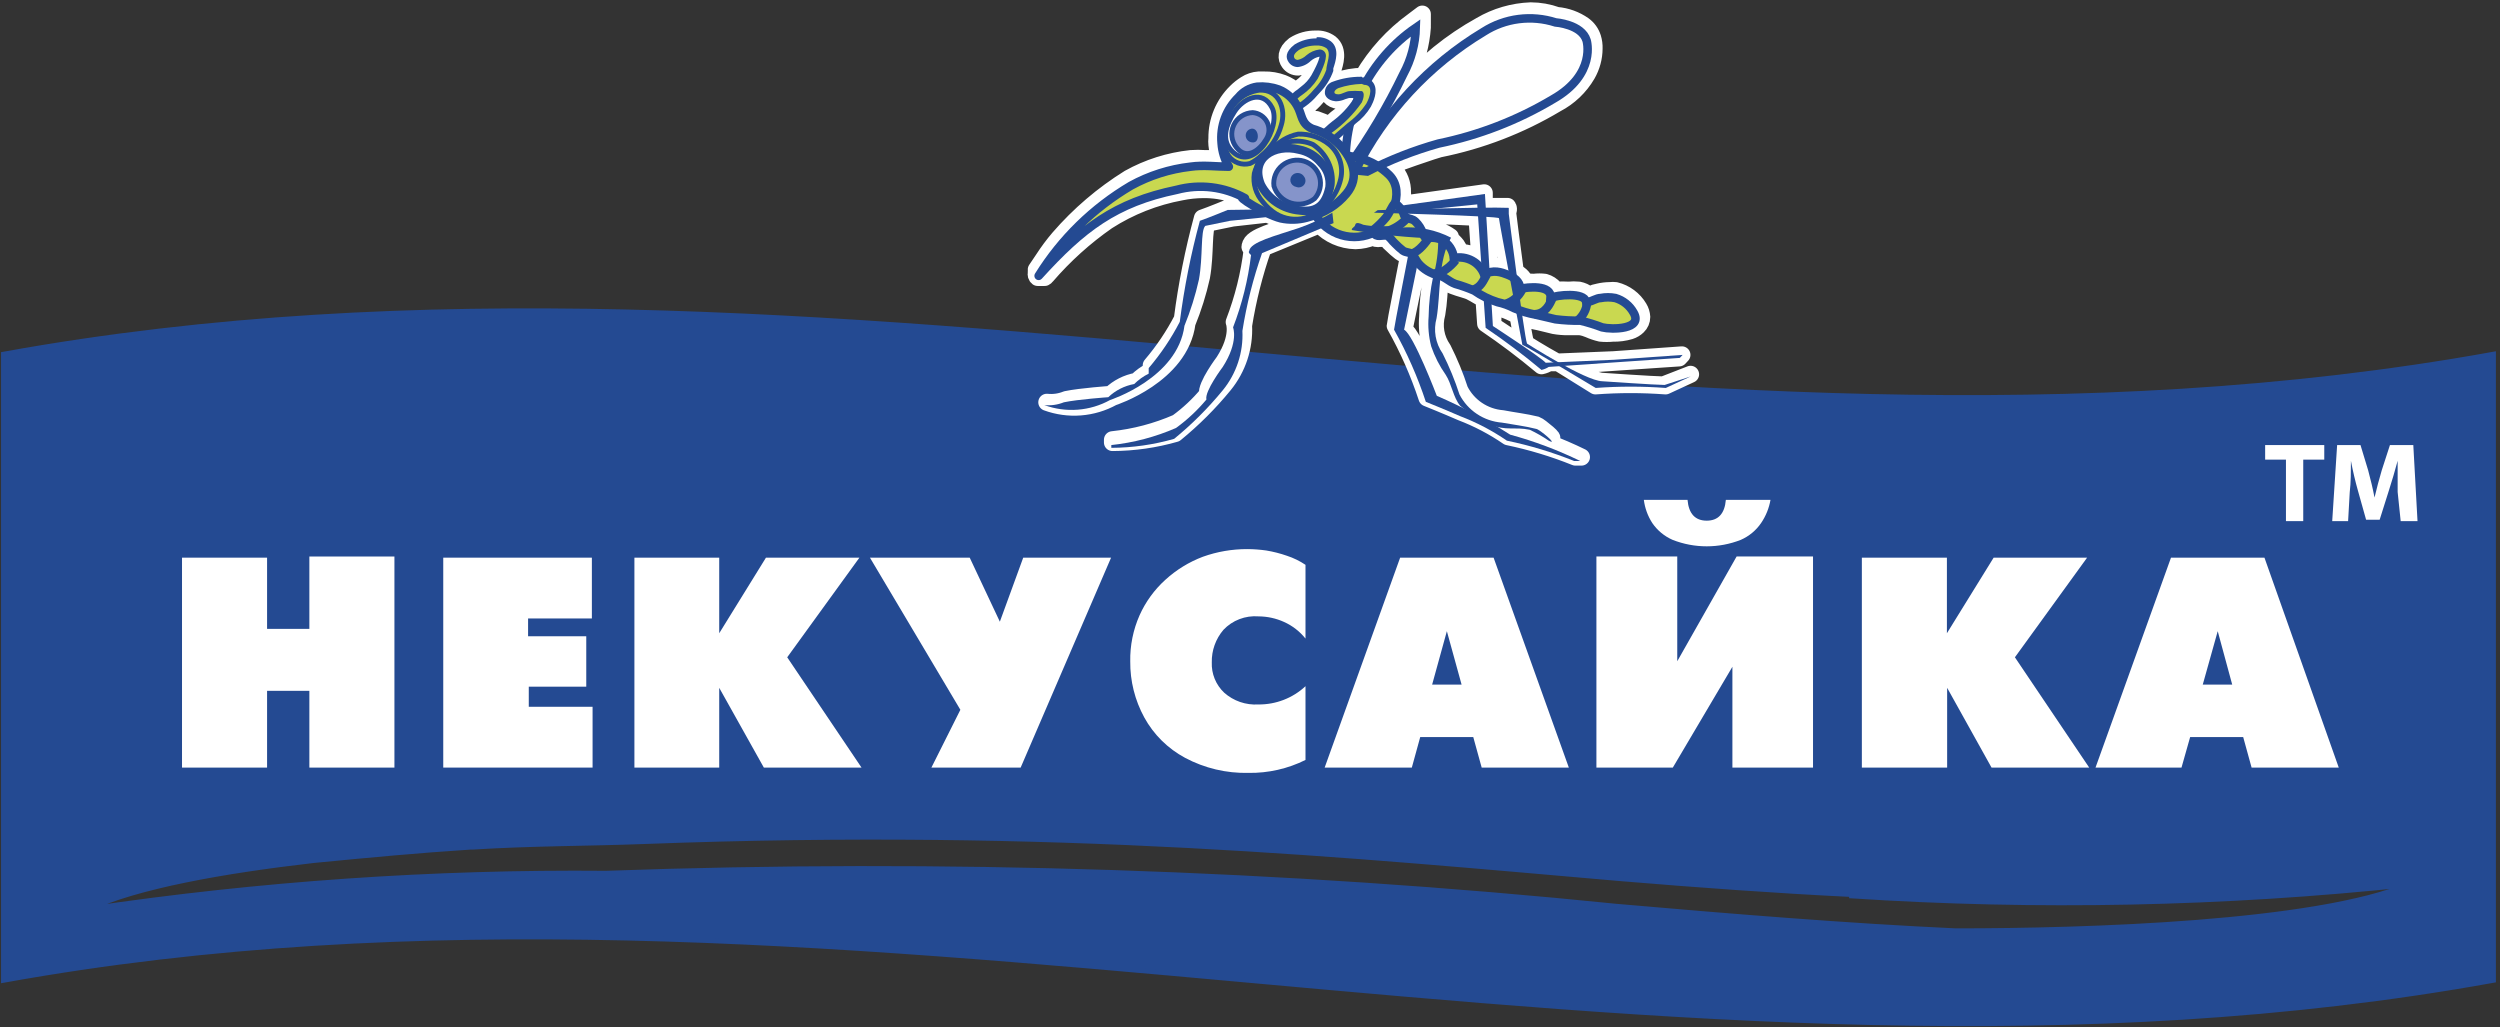 <svg width="202" height="83" viewBox="0 0 202 83" fill="none" xmlns="http://www.w3.org/2000/svg">
<rect x="0" y="0" width="202" height="83" fill="#333333" stroke="none"/>
<g clip-path="url(#clip0_189_2074)">
<path d="M201.471 79.208C134.408 91.351 67.421 67.065 0.283 79.208V28.62C67.346 16.477 134.333 40.762 201.471 28.62V79.208ZM149.607 72.389V72.277C143.527 71.978 137.316 71.53 130.84 70.988C109.241 69.12 85.641 66.729 52.015 67.999C47.635 68.167 42.953 68.149 38.214 68.448H38.025C33.947 68.709 29.718 69.102 25.337 69.531C18.049 70.372 11.064 71.605 7.137 73.454C20.984 71.403 34.974 70.434 48.975 70.559C76.224 69.583 103.508 70.476 130.632 73.23C140.072 74.052 149.172 74.799 158.008 75.21C168.751 75.21 187.046 74.631 194.617 71.474C179.668 73.061 164.609 73.367 149.607 72.389Z" fill="#244A92" stroke="#244A92" stroke-width="0.396" stroke-miterlimit="5"/>
<path d="M134.389 31.104C133.709 31.104 129.348 30.805 129.348 30.805C128.275 30.565 127.253 30.142 126.327 29.553L135.673 28.918L135.899 28.675L130.368 29.068L125.798 29.255C124.439 28.507 123.269 27.76 123.269 27.76C123.106 27.064 122.986 26.359 122.91 25.649C123.261 25.768 123.621 25.862 123.986 25.929C124.477 26.023 125.005 26.172 125.572 26.303C125.946 26.369 126.325 26.401 126.705 26.396H127.668C127.915 26.433 128.156 26.503 128.385 26.602C128.688 26.738 129.004 26.845 129.329 26.919C129.655 26.952 129.984 26.952 130.311 26.919C130.784 26.931 131.255 26.868 131.708 26.733C131.943 26.659 132.156 26.531 132.331 26.359C132.433 26.262 132.514 26.146 132.569 26.018C132.624 25.89 132.653 25.751 132.652 25.612C132.638 25.354 132.56 25.104 132.425 24.883C132.221 24.537 131.949 24.235 131.624 23.994C131.3 23.753 130.931 23.579 130.537 23.482C130.387 23.464 130.235 23.464 130.084 23.482C129.773 23.486 129.462 23.523 129.159 23.594C128.95 23.628 128.747 23.691 128.555 23.781H128.31C128.094 23.613 127.842 23.498 127.573 23.445C127.297 23.416 127.019 23.416 126.742 23.445C126.422 23.425 126.1 23.425 125.78 23.445H125.61V23.314C125.402 23.071 125.126 22.895 124.817 22.809C124.528 22.773 124.236 22.773 123.948 22.809C123.716 22.79 123.482 22.79 123.25 22.809C123.167 22.603 123.037 22.418 122.872 22.268C122.737 22.15 122.591 22.044 122.438 21.95C122.098 19.484 121.815 17.168 121.815 17.168C121.966 16.832 121.815 16.682 121.815 16.682H119.927V15.58L113.508 16.477V16.365L113.319 16.178C113.338 15.966 113.338 15.754 113.319 15.543C113.331 15.2 113.273 14.858 113.15 14.537C113.027 14.216 112.84 13.923 112.601 13.675L112.318 13.413C112.903 13.189 113.602 12.927 114.206 12.722L115.698 12.217L116.302 12.03C119.637 11.362 122.83 10.13 125.742 8.388C126.782 7.845 127.646 7.023 128.234 6.015C128.601 5.377 128.796 4.657 128.8 3.923C128.81 3.632 128.772 3.342 128.687 3.064C128.56 2.652 128.302 2.291 127.951 2.036C127.316 1.591 126.573 1.32 125.798 1.252C125.121 1.008 124.405 0.881 123.684 0.878C122.259 0.93 120.87 1.335 119.644 2.055C117.268 3.371 115.147 5.091 113.375 7.136C113.545 6.781 113.734 6.426 113.866 6.109C114.474 4.888 114.833 3.562 114.924 2.204C114.928 2.142 114.928 2.08 114.924 2.018V1.139L114.206 1.681C112.55 2.882 111.161 4.409 110.128 6.165C109.407 6.173 108.692 6.299 108.013 6.538C107.813 6.597 107.638 6.721 107.518 6.891C107.398 7.061 107.34 7.266 107.353 7.472C107.353 7.603 107.485 8.051 108.202 8.126H108.315C108.551 8.113 108.781 8.056 108.995 7.958L109.278 7.865C109.184 8.145 109.071 8.425 108.995 8.687C108.92 8.948 108.315 9.303 107.976 9.583L107.409 10.088C107.065 9.925 106.712 9.782 106.352 9.658C106.204 9.699 106.052 9.718 105.899 9.714C105.783 9.571 105.699 9.406 105.653 9.228C105.653 9.079 105.54 8.892 105.465 8.705C105.802 8.464 106.106 8.182 106.371 7.865L106.559 7.659C107.056 7.155 107.437 6.549 107.673 5.885V5.679C107.862 5.119 108.202 4.072 107.485 3.493C107.153 3.249 106.745 3.13 106.333 3.157C105.712 3.142 105.1 3.311 104.577 3.643C103.841 4.222 103.935 4.726 104.162 5.044C104.243 5.162 104.353 5.258 104.482 5.323C104.611 5.388 104.754 5.421 104.898 5.417C105.293 5.37 105.664 5.2 105.955 4.932C106.144 4.777 106.362 4.663 106.597 4.596C106.471 5.126 106.268 5.636 105.993 6.109C105.785 6.458 105.509 6.763 105.181 7.005L104.86 7.267L104.709 7.379C104.4 7.099 104.042 6.877 103.652 6.725C103.164 6.541 102.645 6.452 102.123 6.464H101.707C101.33 6.49 100.966 6.613 100.65 6.819C100.369 6.994 100.109 7.201 99.876 7.435C99.379 7.924 98.986 8.506 98.72 9.148C98.454 9.79 98.321 10.478 98.328 11.171C98.309 11.345 98.309 11.52 98.328 11.694C98.363 12.08 98.458 12.458 98.611 12.815H97.365C96.988 12.788 96.609 12.788 96.232 12.815C94.473 13.004 92.771 13.544 91.229 14.403C89.105 15.725 87.196 17.356 85.565 19.241C85.105 19.78 84.683 20.348 84.3 20.941L83.922 21.502L83.733 21.782C83.728 21.832 83.728 21.882 83.733 21.931C83.733 21.931 83.733 22.025 83.733 22.081C83.717 22.136 83.717 22.194 83.733 22.249C83.753 22.315 83.792 22.374 83.847 22.417H84.016H84.3H84.413C84.466 22.391 84.511 22.353 84.545 22.305C85.992 20.623 87.647 19.129 89.473 17.859C91.287 16.696 93.314 15.896 95.439 15.505C96.029 15.383 96.63 15.321 97.233 15.318C98.074 15.308 98.91 15.44 99.706 15.711L100.14 15.879C100.176 15.941 100.221 15.998 100.272 16.047C100.464 16.217 100.673 16.367 100.895 16.495L101.292 16.738H99.404C99.404 16.738 97.818 17.392 97.157 17.616C96.431 20.298 95.888 23.026 95.534 25.78C94.843 27.116 94 28.369 93.022 29.516V29.964C92.59 30.181 92.195 30.465 91.852 30.805C91.063 30.948 90.334 31.319 89.756 31.87C89.756 31.87 87.34 32.038 86.169 32.281C85.667 32.485 85.122 32.562 84.583 32.505C85.448 32.822 86.371 32.95 87.291 32.879C88.21 32.808 89.103 32.54 89.907 32.094C89.907 32.094 95.364 30.338 95.911 26.097C96.406 24.886 96.797 23.637 97.082 22.361C97.421 20.493 97.195 18.438 97.591 18.027L99.593 17.616L102.406 17.299C102.857 17.51 103.333 17.667 103.822 17.766C104.067 17.784 104.313 17.784 104.558 17.766C105.069 17.756 105.577 17.681 106.069 17.541H106.163C105.823 17.691 105.446 17.859 105.049 17.99C103.161 18.625 101.084 19.129 101.028 19.858C101.028 19.858 100.895 19.951 101.179 20.175C100.938 22.176 100.449 24.14 99.725 26.023C99.725 26.023 100.197 27.181 98.894 29.217C98.894 29.217 97.403 31.197 97.573 31.851C96.854 32.715 96.029 33.487 95.118 34.149C93.457 34.874 91.693 35.34 89.888 35.531V35.755C91.607 35.747 93.317 35.502 94.967 35.027C96.405 33.852 97.72 32.538 98.894 31.104C100 29.75 100.564 28.041 100.48 26.303C100.82 24.168 101.351 22.068 102.066 20.026L106.616 18.158C106.989 18.554 107.439 18.872 107.938 19.094C108.438 19.315 108.977 19.435 109.524 19.447C110.01 19.436 110.491 19.334 110.94 19.148L111.166 19.26C111.285 19.284 111.407 19.284 111.525 19.26H111.978L112.129 19.41C112.22 19.536 112.328 19.649 112.45 19.746C112.67 19.965 112.903 20.171 113.149 20.362C113.315 20.488 113.509 20.571 113.715 20.605H113.828C113.564 21.969 112.733 26.209 112.733 26.322C113.776 28.178 114.636 30.13 115.301 32.15C115.301 32.15 116.793 32.748 118.076 33.308C119.41 33.817 120.678 34.482 121.853 35.288C123.711 35.674 125.531 36.224 127.29 36.932H127.781C125.966 36.046 124.069 35.333 122.117 34.803L121.097 34.186C122.022 34.392 122.645 34.186 123.627 34.41C124.161 34.661 124.672 34.955 125.157 35.288C125.968 35.737 124.382 34.41 124.137 34.336C123.231 34.112 122.249 33.999 121.381 33.831C120.655 33.771 119.957 33.526 119.355 33.12C118.753 32.714 118.267 32.161 117.944 31.515C117.576 30.38 117.122 29.275 116.585 28.208C116.298 27.796 116.105 27.327 116.02 26.833C115.935 26.339 115.961 25.833 116.094 25.35C116.245 24.491 116.283 23.482 116.358 22.511L116.642 22.66C116.88 22.835 117.14 22.979 117.416 23.09C117.982 23.314 118.586 23.426 118.869 23.594C119.209 23.762 119.53 23.986 119.908 24.173L120.04 26.153C121.602 27.209 123.108 28.344 124.552 29.553C124.761 29.508 124.959 29.426 125.138 29.311H125.912L128.914 31.179C130.799 31.038 132.692 31.038 134.578 31.179L136.598 30.245L134.389 31.104ZM119.285 16.514V16.794H115.83L119.285 16.514ZM116.812 30.263C117.302 31.011 117.416 32.131 117.982 32.748C117.372 32.442 116.741 32.18 116.094 31.963C116.094 31.963 114.206 27.013 113.451 26.62L114.433 21.857C114.782 22.192 115.2 22.447 115.66 22.604C115.475 23.578 115.374 24.565 115.358 25.556C115.291 26.365 115.361 27.179 115.565 27.965C115.868 28.786 116.287 29.56 116.812 30.263ZM119.587 20.923C119.123 20.596 118.57 20.413 118.001 20.4C117.923 20.196 117.822 20.001 117.699 19.821C117.553 19.63 117.382 19.46 117.189 19.316C117.182 19.254 117.182 19.191 117.189 19.129C116.638 18.731 115.982 18.498 115.301 18.457C115.153 18.168 114.962 17.904 114.735 17.672C114.587 17.54 114.413 17.438 114.225 17.373H113.942C115.698 17.373 117.869 17.485 119.341 17.56L119.587 21.072V20.923ZM120.097 17.523C120.44 17.517 120.782 17.555 121.116 17.635C121.116 17.635 121.494 19.615 121.871 21.763C121.552 21.615 121.205 21.532 120.852 21.52C120.678 21.524 120.506 21.556 120.342 21.614L120.097 17.523ZM124.892 29.273C124.496 28.825 120.625 26.303 120.625 26.303V24.734L121.06 24.864C121.486 24.97 121.899 25.127 122.287 25.331L122.645 25.462C122.891 26.845 123.08 27.853 123.08 27.853L125.496 29.255L124.892 29.273Z" fill="white" stroke="white" stroke-width="1.379" stroke-linecap="round" stroke-linejoin="round"/>
<path d="M114.395 2.242C114.36 3.548 114.018 4.827 113.394 5.978C112.137 8.592 110.652 11.092 108.957 13.451H108.731C108.651 11.263 109.128 9.09 110.117 7.131C111.107 5.173 112.578 3.492 114.395 2.242Z" stroke="#244A92" stroke-width="0.69"/>
<path d="M112.979 16.645L119.984 15.674L120.625 26.341C120.625 26.341 124.496 28.863 124.892 29.311L130.424 29.068L135.956 28.676L135.73 28.919L125.138 29.647C124.959 29.762 124.761 29.845 124.553 29.89C123.109 28.681 121.603 27.546 120.04 26.49L119.361 16.515L113.187 17.131L112.979 16.645Z" fill="#244A92"/>
<path d="M110.789 18.887C112.337 18.177 113.621 15.543 112.262 14.16C111.594 13.495 110.761 13.015 109.846 12.769C108.931 12.523 107.967 12.52 107.051 12.759C106.687 12.955 106.369 13.225 106.12 13.552C105.87 13.879 105.693 14.255 105.602 14.654C105.511 15.054 105.507 15.468 105.591 15.87C105.675 16.271 105.844 16.65 106.088 16.981C106.467 17.842 107.17 18.522 108.048 18.878C108.926 19.234 109.909 19.237 110.789 18.887Z" fill="#C9D850" stroke="#244A92" stroke-width="0.69"/>
<path d="M111.072 18.794C111.072 19.242 111.771 18.962 112.035 19.036C112.299 19.111 112.488 19.485 112.714 19.672C112.915 19.879 113.129 20.072 113.356 20.251C113.602 20.419 113.904 20.381 114.074 20.512C114.244 20.643 114.451 21.11 114.621 21.297C115.031 21.764 115.58 22.091 116.188 22.231C116.774 22.362 117.038 22.735 117.586 22.941C118.107 23.087 118.618 23.268 119.115 23.483C119.692 23.888 120.329 24.203 121.003 24.416C121.47 24.517 121.921 24.68 122.343 24.902C122.9 25.144 123.483 25.319 124.08 25.425L125.685 25.799C126.355 25.883 127.03 25.921 127.705 25.911C128.302 26.054 128.888 26.235 129.461 26.453C130.216 26.64 132.803 26.64 131.991 25.257C131.676 24.689 131.147 24.266 130.519 24.08C130.126 24.005 129.722 24.005 129.329 24.08C129.008 24.08 128.612 24.36 128.347 24.379H128.158C128.007 23.595 125.799 23.837 125.289 24.062C125.383 22.978 123.401 23.202 122.834 23.333C122.834 22.735 122.287 22.38 121.815 22.194C121.343 22.007 120.625 21.745 119.927 22.194C119.751 21.714 119.406 21.313 118.954 21.066C118.503 20.818 117.977 20.741 117.472 20.848C117.443 20.547 117.341 20.256 117.173 20.002C117.005 19.748 116.777 19.539 116.509 19.391C116.181 19.235 115.814 19.177 115.452 19.223C115.075 19.223 115.15 19.223 114.961 18.85C114.841 18.488 114.633 18.162 114.357 17.897C114.112 17.673 113.961 17.729 113.677 17.598C113.394 17.467 113.489 17.374 113.319 17.056C113.152 16.809 112.949 16.588 112.714 16.402C112.431 16.72 112.28 17.187 112.016 17.542C111.704 17.916 111.356 18.26 110.978 18.569" fill="#C9D850"/>
<path d="M111.072 18.794C111.072 19.242 111.771 18.962 112.035 19.036C112.299 19.111 112.488 19.485 112.714 19.672C112.915 19.879 113.129 20.072 113.356 20.251C113.602 20.419 113.904 20.381 114.074 20.512C114.244 20.643 114.451 21.11 114.621 21.297C115.031 21.764 115.58 22.091 116.188 22.231C116.774 22.362 117.038 22.735 117.586 22.941C118.107 23.087 118.618 23.268 119.115 23.483C119.692 23.888 120.329 24.203 121.003 24.416C121.47 24.517 121.921 24.68 122.343 24.902C122.9 25.144 123.483 25.319 124.08 25.425L125.685 25.799C126.355 25.883 127.03 25.921 127.705 25.911C128.302 26.054 128.888 26.235 129.461 26.453C130.216 26.64 132.803 26.64 131.991 25.257C131.676 24.689 131.147 24.266 130.519 24.08C130.126 24.005 129.722 24.005 129.329 24.08C129.008 24.08 128.612 24.36 128.347 24.379H128.158C128.007 23.595 125.799 23.837 125.289 24.062C125.383 22.978 123.401 23.202 122.834 23.333C122.834 22.735 122.287 22.38 121.815 22.194C121.343 22.007 120.625 21.745 119.927 22.194C119.751 21.714 119.406 21.313 118.954 21.066C118.503 20.818 117.977 20.741 117.472 20.848C117.443 20.547 117.341 20.256 117.173 20.002C117.005 19.748 116.777 19.539 116.509 19.391C116.181 19.235 115.814 19.177 115.452 19.223C115.075 19.223 115.15 19.223 114.961 18.85C114.841 18.488 114.633 18.162 114.357 17.897C114.112 17.673 113.961 17.729 113.677 17.598C113.394 17.467 113.489 17.374 113.319 17.056C113.152 16.809 112.949 16.588 112.714 16.402C112.431 16.72 112.28 17.187 112.016 17.542C111.704 17.916 111.356 18.26 110.978 18.569" stroke="#244A92" stroke-width="0.69"/>
<path d="M111.998 18.699C112.627 18.515 113.194 18.166 113.64 17.69" stroke="#244A92" stroke-width="0.69"/>
<path d="M113.886 20.475C114.396 20.587 115.113 19.727 115.377 19.316" stroke="#244A92" stroke-width="0.69"/>
<path d="M115.735 22.063C116.34 22.306 117.227 21.521 117.623 21.017" stroke="#244A92" stroke-width="0.69"/>
<path d="M119.002 23.426C119.682 23.184 119.814 22.735 120.135 22.175" stroke="#244A92" stroke-width="0.69"/>
<path d="M121.664 24.547C121.944 24.457 122.203 24.314 122.426 24.124C122.65 23.935 122.833 23.704 122.966 23.444" stroke="#244A92" stroke-width="0.69"/>
<path d="M123.968 25.388C124.874 25.388 125.233 24.547 125.459 24.061" stroke="#244A92" stroke-width="0.69"/>
<path d="M127.479 25.892C127.908 25.535 128.179 25.025 128.234 24.473" stroke="#244A92" stroke-width="0.69"/>
<path d="M121.362 34.149C122.287 34.317 123.25 34.429 124.118 34.653C124.364 34.653 126.006 36.054 125.138 35.606C124.653 35.272 124.142 34.978 123.608 34.728C122.381 34.467 121.72 34.84 120.38 34.298C119.848 34.041 119.343 33.734 118.869 33.383C118.55 33.221 118.252 33.02 117.982 32.785C117.416 32.113 117.302 31.029 116.812 30.282C116.314 29.574 115.92 28.801 115.641 27.984C115.437 27.198 115.367 26.383 115.433 25.574C115.449 24.5 115.57 23.431 115.792 22.38C116.081 21.371 116.22 20.327 116.207 19.279C113.865 19.209 111.531 18.978 109.222 18.587C109.222 18.363 109.448 18.401 109.505 18.158C109.561 17.915 109.901 18.046 110.147 18.158C110.507 18.233 110.874 18.271 111.242 18.27C111.922 18.27 112.601 18.27 113.281 18.382C114.653 18.294 116.024 18.578 117.246 19.204C116.17 21.072 116.415 23.725 116.075 25.705C115.942 26.188 115.916 26.694 116.001 27.188C116.086 27.682 116.279 28.151 116.566 28.563C117.103 29.63 117.558 30.735 117.925 31.87C118.253 32.509 118.741 33.054 119.343 33.453C119.944 33.852 120.64 34.092 121.362 34.149Z" fill="#244A92"/>
<path d="M113.81 20.475C113.81 20.475 112.639 26.49 112.639 26.639C113.682 28.496 114.542 30.448 115.207 32.468C115.207 32.468 116.698 33.066 117.982 33.626C119.316 34.135 120.584 34.8 121.758 35.606C123.617 35.992 125.437 36.542 127.196 37.25H127.687C125.871 36.364 123.975 35.651 122.023 35.121C120.133 33.921 118.151 32.872 116.094 31.982C116.094 31.982 114.206 27.032 113.451 26.639L114.546 21.297L113.81 20.475Z" fill="#244A92"/>
<path d="M111.318 16.981C111.318 16.981 119.889 16.701 121.909 16.794C121.909 16.794 121.909 16.944 121.909 17.28C121.909 17.28 123.137 27.069 123.382 27.76C123.382 27.76 128.083 30.768 129.462 30.805C129.462 30.805 133.823 31.104 134.503 31.104L136.617 30.413L134.597 31.347C132.712 31.206 130.818 31.206 128.933 31.347C128.933 31.347 123.628 28.152 123.005 27.854C123.005 27.854 121.116 17.822 121.116 17.635C121.116 17.448 111.016 17.187 111.016 17.187L111.318 16.981Z" fill="#244A92"/>
<path d="M109.524 13.767C111.833 9.132 115.428 5.244 119.89 2.559C120.74 2.018 121.701 1.67 122.703 1.541C123.705 1.412 124.724 1.504 125.686 1.811C125.686 1.811 127.8 1.961 128.197 3.269C128.197 3.269 129.028 5.996 125.478 8.014C122.621 9.717 119.493 10.929 116.227 11.6C114.235 12.159 112.306 12.917 110.468 13.861L109.524 13.767Z" stroke="#244A92" stroke-width="0.69"/>
<path d="M107.655 17.186C106.795 17.678 105.892 18.091 104.955 18.419C103.067 19.055 100.99 19.559 100.934 20.288C100.934 20.288 100.802 20.381 101.085 20.605C100.844 22.606 100.356 24.57 99.631 26.452C99.631 26.452 100.103 27.611 98.8 29.647C98.8 29.647 97.309 31.627 97.479 32.281C96.76 33.145 95.936 33.916 95.024 34.579C93.364 35.304 91.599 35.77 89.794 35.961V36.185C91.513 36.177 93.223 35.931 94.873 35.457C96.311 34.282 97.627 32.967 98.8 31.534C99.906 30.18 100.47 28.471 100.386 26.733C100.726 24.598 101.257 22.497 101.972 20.456L107.75 18.027L107.655 17.186Z" fill="#244A92"/>
<path d="M105.899 16.869L99.197 16.963C99.197 16.963 97.611 17.616 96.95 17.841C96.223 20.523 95.681 23.25 95.326 26.004C94.635 27.34 93.793 28.593 92.815 29.74V30.189C92.382 30.406 91.987 30.689 91.644 31.029C90.855 31.173 90.126 31.543 89.549 32.094C89.549 32.094 87.132 32.262 85.962 32.505C85.46 32.709 84.915 32.786 84.376 32.729C85.24 33.047 86.164 33.174 87.083 33.103C88.003 33.032 88.895 32.765 89.7 32.318C89.7 32.318 95.156 30.562 95.704 26.322C96.198 25.111 96.59 23.861 96.874 22.586C97.214 20.718 96.987 18.663 97.384 18.252L99.385 17.841L105.899 17.187V16.869Z" fill="#244A92"/>
<path d="M104.408 8.724L104.275 8.537C104.162 8.331 104.275 8.107 104.408 7.995C104.553 7.827 104.717 7.676 104.898 7.547L105.314 7.21C105.681 6.958 105.984 6.626 106.201 6.239C106.881 4.894 106.881 4.539 106.843 4.371C106.83 4.322 106.801 4.278 106.76 4.248C106.719 4.217 106.668 4.201 106.617 4.203C106.293 4.253 105.991 4.396 105.748 4.614C105.506 4.847 105.195 4.997 104.861 5.043C104.763 5.045 104.667 5.022 104.58 4.977C104.494 4.931 104.422 4.864 104.37 4.782C104.03 4.315 104.54 3.923 104.729 3.773C105.22 3.466 105.79 3.304 106.371 3.306C106.721 3.291 107.065 3.39 107.353 3.586C107.9 4.035 107.617 4.931 107.353 5.454V5.641C107.121 6.277 106.754 6.857 106.277 7.341L106.088 7.547C105.823 7.864 105.519 8.147 105.182 8.387C105.006 8.536 104.789 8.628 104.559 8.649L104.408 8.724Z" fill="#C9D850"/>
<path d="M106.371 3.68C106.651 3.66 106.93 3.732 107.164 3.886C107.617 4.259 107.164 5.193 107.164 5.642C106.952 6.237 106.611 6.779 106.163 7.23C105.86 7.601 105.512 7.934 105.125 8.22C104.981 8.315 104.821 8.385 104.653 8.425C104.653 8.425 104.653 8.425 104.653 8.164C104.812 7.978 104.996 7.814 105.2 7.678C105.705 7.329 106.135 6.884 106.465 6.37C106.654 5.997 107.277 4.782 107.107 4.334C107.072 4.234 107.005 4.148 106.917 4.087C106.829 4.027 106.724 3.996 106.616 3.998C106.226 4.048 105.858 4.21 105.559 4.465C105.367 4.653 105.125 4.782 104.861 4.838C104.809 4.839 104.758 4.828 104.712 4.805C104.666 4.782 104.626 4.749 104.596 4.708C104.426 4.427 104.766 4.185 104.955 4.035C105.386 3.792 105.875 3.669 106.371 3.68ZM106.371 3.101C105.751 3.098 105.143 3.266 104.615 3.587C103.803 4.203 103.898 4.708 104.124 5.025C104.205 5.145 104.314 5.244 104.443 5.313C104.571 5.381 104.715 5.417 104.861 5.418C105.261 5.374 105.634 5.196 105.918 4.913C106.118 4.744 106.358 4.628 106.616 4.577C106.616 4.577 106.616 4.913 105.956 6.09C105.748 6.44 105.472 6.745 105.144 6.987L104.823 7.248C104.61 7.381 104.424 7.552 104.275 7.753C104.171 7.863 104.101 8.002 104.074 8.151C104.047 8.3 104.065 8.454 104.124 8.593L104.275 8.911H104.672C104.955 8.894 105.226 8.789 105.446 8.612C105.812 8.357 106.142 8.056 106.428 7.715L106.616 7.51C107.113 7.005 107.493 6.4 107.73 5.735V5.53C107.919 4.969 108.259 3.923 107.542 3.344C107.21 3.1 106.802 2.981 106.39 3.008L106.371 3.101Z" fill="#244A92"/>
<path d="M106.994 11.695V11.489C106.824 11.041 107.353 10.63 107.523 10.499L108.07 10.014C108.775 9.506 109.377 8.872 109.845 8.145C109.934 7.966 109.974 7.766 109.958 7.566C109.788 7.566 109.354 7.697 109.26 7.716C109.119 7.742 108.98 7.779 108.844 7.828C108.661 7.914 108.462 7.965 108.259 7.977C107.712 7.977 107.617 7.697 107.598 7.548C107.579 7.398 107.749 7.062 108.108 6.912C108.78 6.702 109.48 6.589 110.185 6.576C110.657 6.576 110.846 6.744 110.94 6.912C111.242 7.417 110.94 8.257 110.714 8.5C110.394 9 109.992 9.442 109.524 9.808L109.109 10.163C107.447 11.676 107.315 11.695 107.221 11.695H106.994Z" fill="#C9D850"/>
<path d="M110.222 6.856C111.015 6.856 110.694 7.827 110.411 8.35C110.003 8.972 109.485 9.517 108.882 9.957L107.202 11.396C107.202 11.171 107.428 10.872 107.636 10.704C108.568 10.034 109.378 9.213 110.034 8.276C110.147 8.033 110.317 7.491 110.034 7.36H109.901C109.625 7.336 109.347 7.336 109.071 7.36C108.769 7.36 108.429 7.622 108.146 7.622C107.636 7.622 107.787 7.267 108.146 7.117C108.754 6.912 109.391 6.799 110.034 6.781M110.034 6.202H109.92C109.166 6.203 108.418 6.336 107.711 6.594C107.511 6.653 107.336 6.778 107.216 6.947C107.096 7.117 107.038 7.322 107.05 7.528C107.05 7.659 107.183 8.108 107.9 8.182H108.013C108.249 8.169 108.479 8.112 108.693 8.014L108.995 7.921H109.108H109.354C109.364 7.951 109.364 7.984 109.354 8.014C108.908 8.702 108.339 9.304 107.674 9.789C107.466 9.957 107.277 10.107 107.107 10.275C106.578 10.686 106.352 11.134 106.503 11.564L106.635 11.956H107.069C107.258 11.956 107.409 11.956 109.127 10.368L109.524 9.994C110.029 9.621 110.453 9.151 110.77 8.612C110.959 8.257 111.374 7.36 110.996 6.744C110.901 6.588 110.765 6.46 110.602 6.375C110.439 6.289 110.256 6.249 110.071 6.258L110.034 6.202Z" fill="#244A92"/>
<path d="M98.706 11.582C98.64 10.897 98.729 10.206 98.967 9.56C99.206 8.913 99.588 8.328 100.084 7.846C100.458 7.392 100.99 7.092 101.576 7.006C102.164 6.957 102.757 7.033 103.313 7.23C103.946 7.485 104.472 7.946 104.804 8.537C105.239 9.285 105.088 9.976 106.032 10.405C106.873 10.637 107.637 11.088 108.241 11.713C109.317 12.89 109.902 14.31 108.788 15.655C108.02 16.576 106.975 17.231 105.805 17.523C105.142 17.738 104.437 17.795 103.747 17.691C102.539 17.56 99.461 15.58 100.594 16.01C98.916 15.082 96.937 14.841 95.081 15.337C90.097 16.365 87.416 18.438 83.923 22.287C85.779 19.299 88.337 16.799 91.381 15.001C92.868 14.183 94.504 13.663 96.195 13.469C97.252 13.32 98.291 13.469 99.291 13.469C98.951 12.894 98.751 12.248 98.706 11.582Z" fill="#C9D850" stroke="#244A92" stroke-width="0.69" stroke-linecap="round" stroke-linejoin="round"/>
<path d="M99.272 12.591C99.462 12.859 99.731 13.061 100.042 13.171C100.353 13.282 100.691 13.294 101.009 13.208C101.335 13.048 101.634 12.84 101.896 12.591C102.685 11.958 103.253 11.095 103.52 10.126C103.935 8.818 103.35 7.193 101.745 7.286C101.155 7.366 100.6 7.61 100.146 7.991C99.691 8.371 99.355 8.872 99.178 9.434C98.922 9.926 98.797 10.473 98.814 11.025C98.831 11.577 98.988 12.116 99.272 12.591Z" fill="#C9D850" stroke="#244A92" stroke-width="0.396"/>
<path d="M103.105 17.28C103.455 17.489 103.845 17.627 104.25 17.685C104.656 17.743 105.069 17.719 105.465 17.616C106.179 17.376 106.818 16.957 107.321 16.401C107.824 15.845 108.173 15.169 108.334 14.44C108.444 13.944 108.417 13.428 108.258 12.946C108.099 12.463 107.812 12.031 107.428 11.694C106.719 11.112 105.819 10.806 104.898 10.835C104.044 11.009 103.276 11.471 102.727 12.143C102.123 12.759 101.557 13.133 101.349 14.011C101.287 14.424 101.318 14.845 101.438 15.245C101.559 15.646 101.767 16.015 102.047 16.327C102.342 16.703 102.7 17.025 103.105 17.28Z" fill="#C9D850" stroke="#244A92" stroke-width="0.396"/>
<path d="M104.955 12.087C105.652 12.221 106.279 12.591 106.73 13.133C106.992 13.392 107.192 13.706 107.313 14.052C107.434 14.399 107.473 14.768 107.429 15.132C107.145 16.477 106.485 17.224 104.993 17C104.339 16.944 103.709 16.724 103.164 16.362C102.619 15.999 102.177 15.505 101.878 14.926C100.972 12.759 102.973 11.582 104.955 12.087Z" fill="white" stroke="#244A92" stroke-width="0.69"/>
<path d="M102.822 12.05C103.283 11.705 103.829 11.489 104.404 11.424C104.978 11.358 105.559 11.445 106.088 11.676C106.624 12.033 107.052 12.528 107.324 13.107C107.597 13.686 107.705 14.328 107.636 14.964C107.583 15.27 107.467 15.562 107.296 15.823" stroke="#244A92" stroke-width="0.396" stroke-linecap="round" stroke-linejoin="round"/>
<path d="M102.934 15.038C103.033 15.36 103.209 15.652 103.449 15.891C103.688 16.129 103.982 16.305 104.307 16.405C104.631 16.505 104.975 16.524 105.308 16.462C105.642 16.399 105.955 16.257 106.22 16.047C106.429 15.813 106.576 15.532 106.648 15.227C106.719 14.923 106.711 14.606 106.627 14.305C106.542 14.004 106.382 13.729 106.162 13.505C105.942 13.281 105.669 13.115 105.368 13.022C105.066 12.93 104.746 12.914 104.436 12.975C104.127 13.037 103.838 13.174 103.596 13.374C103.354 13.575 103.166 13.832 103.051 14.123C102.935 14.414 102.895 14.728 102.934 15.038Z" fill="#8594CA" stroke="#244A92" stroke-width="0.396"/>
<path d="M104.502 14.085C104.411 14.148 104.341 14.235 104.299 14.337C104.258 14.438 104.248 14.55 104.27 14.657C104.292 14.764 104.346 14.863 104.424 14.941C104.502 15.018 104.601 15.072 104.71 15.094C104.821 15.143 104.945 15.155 105.064 15.127C105.182 15.098 105.287 15.032 105.363 14.937C105.439 14.843 105.481 14.726 105.482 14.606C105.484 14.485 105.444 14.368 105.37 14.272C105.328 14.201 105.271 14.139 105.204 14.09C105.136 14.042 105.059 14.008 104.977 13.99C104.896 13.973 104.811 13.972 104.73 13.988C104.648 14.005 104.57 14.038 104.502 14.085Z" fill="#244A92"/>
<path d="M99.631 12.292C101.387 13.899 103.558 10.219 102.784 8.706C102.01 7.192 100.443 7.94 99.745 9.023C99.046 10.107 98.612 11.358 99.631 12.292Z" fill="white" stroke="#244A92" stroke-width="0.396"/>
<path d="M99.895 11.9C100.726 12.983 101.783 12.143 102.312 11.246C102.443 11.041 102.519 10.806 102.531 10.564C102.543 10.322 102.491 10.081 102.381 9.864C102.27 9.648 102.105 9.463 101.901 9.329C101.697 9.195 101.461 9.115 101.217 9.098C100.894 9.109 100.581 9.209 100.311 9.386C100.042 9.563 99.827 9.809 99.691 10.099C99.554 10.389 99.501 10.71 99.537 11.028C99.573 11.346 99.697 11.647 99.895 11.9Z" fill="#8594CA" stroke="#244A92" stroke-width="0.396"/>
<path d="M100.972 10.443C100.858 10.497 100.765 10.588 100.709 10.7C100.654 10.812 100.637 10.94 100.664 11.063C100.69 11.185 100.757 11.296 100.853 11.376C100.95 11.457 101.072 11.503 101.198 11.507C101.897 11.582 101.708 10.106 100.972 10.443Z" fill="#244A92"/>
<path d="M14.707 62.022V45.059H21.58V50.813H24.997V44.966H31.87V62.022H24.997V55.819H21.58V62.022H14.707Z" fill="white"/>
<path d="M35.815 62.021V45.059H47.823V49.972H42.669V51.41H47.37V55.483H42.725V57.108H47.88V62.021H35.815Z" fill="white"/>
<path d="M51.26 62.021V45.059H58.113V51.167L61.889 45.059H69.441L63.607 53.11L69.611 62.021H61.719L58.113 55.576V62.021H51.26Z" fill="white"/>
<path d="M75.257 62.021L77.598 57.351L70.291 45.059H78.353L80.788 50.233L82.676 45.059H89.775L82.469 62.021H75.257Z" fill="white"/>
<path d="M105.484 55.445V61.404C104.056 62.115 102.475 62.474 100.877 62.45C99.094 62.49 97.331 62.072 95.76 61.236C94.362 60.487 93.214 59.351 92.456 57.967C91.699 56.579 91.309 55.024 91.324 53.446C91.301 52.161 91.558 50.887 92.079 49.71C92.565 48.626 93.272 47.653 94.156 46.852C95.039 46.043 96.071 45.409 97.195 44.984C98.346 44.572 99.56 44.364 100.783 44.367C101.294 44.37 101.805 44.408 102.312 44.479C102.883 44.574 103.446 44.718 103.992 44.909C104.521 45.083 105.023 45.328 105.484 45.638V51.597C105.021 51.018 104.426 50.557 103.747 50.252C103.101 49.959 102.399 49.807 101.689 49.803C101.165 49.762 100.638 49.837 100.148 50.025C99.657 50.212 99.216 50.507 98.857 50.887C98.228 51.621 97.892 52.558 97.913 53.521C97.895 53.976 97.975 54.429 98.147 54.851C98.32 55.273 98.581 55.654 98.913 55.968C99.286 56.3 99.722 56.555 100.195 56.719C100.668 56.882 101.17 56.951 101.67 56.921C103.086 56.936 104.453 56.407 105.484 55.445Z" fill="white"/>
<path d="M107.032 62.021L113.131 45.059H120.683L126.762 62.021H119.72L119.04 59.555H114.754L114.075 62.021H107.032ZM115.717 55.314H118.096L116.907 50.999L115.717 55.314Z" fill="white"/>
<path d="M128.99 44.965H135.522V53.428L140.318 44.965H146.492V62.021H139.978V53.876L135.164 62.021H128.99V44.965ZM132.766 40.389H136.353C136.447 41.51 136.976 42.07 137.901 42.07C138.826 42.07 139.355 41.51 139.449 40.389H143.056C142.94 41.057 142.683 41.694 142.3 42.257C141.894 42.855 141.324 43.328 140.658 43.62C138.887 44.317 136.915 44.317 135.145 43.62C134.478 43.328 133.909 42.855 133.502 42.257C133.138 41.692 132.906 41.054 132.822 40.389H132.766Z" fill="white"/>
<path d="M150.438 62.021V45.059H157.31V51.167L161.086 45.059H168.638L162.804 53.11L168.808 62.021H160.916L157.329 55.576V62.021H150.438Z" fill="white"/>
<path d="M169.317 62.021L175.416 45.059H182.968L188.972 62.021H181.929L181.25 59.555H176.964L176.265 62.021H169.317ZM177.983 55.314H180.362L179.192 50.999L177.983 55.314Z" fill="white"/>
<path d="M184.705 37.138H183.024V35.961H187.801V37.138H186.102V42.107H184.705V37.138Z" fill="white"/>
<path d="M193.73 39.753C193.73 39.025 193.73 38.128 193.73 37.231C193.522 38.016 193.258 38.894 193.031 39.604L192.276 41.995H191.181L190.52 39.641C190.313 38.913 190.105 38.035 189.954 37.231C189.954 38.053 189.954 39.006 189.859 39.772L189.727 42.107H188.443L188.84 35.961H190.728L191.351 38.016C191.54 38.726 191.729 39.492 191.861 40.202C192.031 39.492 192.238 38.688 192.446 37.997L193.107 35.961H194.995L195.335 42.107H193.975L193.73 39.753Z" fill="white"/>
</g>
<defs>
<clipPath id="clip0_189_2074">
<rect width="201.754" height="83" fill="white"/>
</clipPath>
</defs>
</svg>
